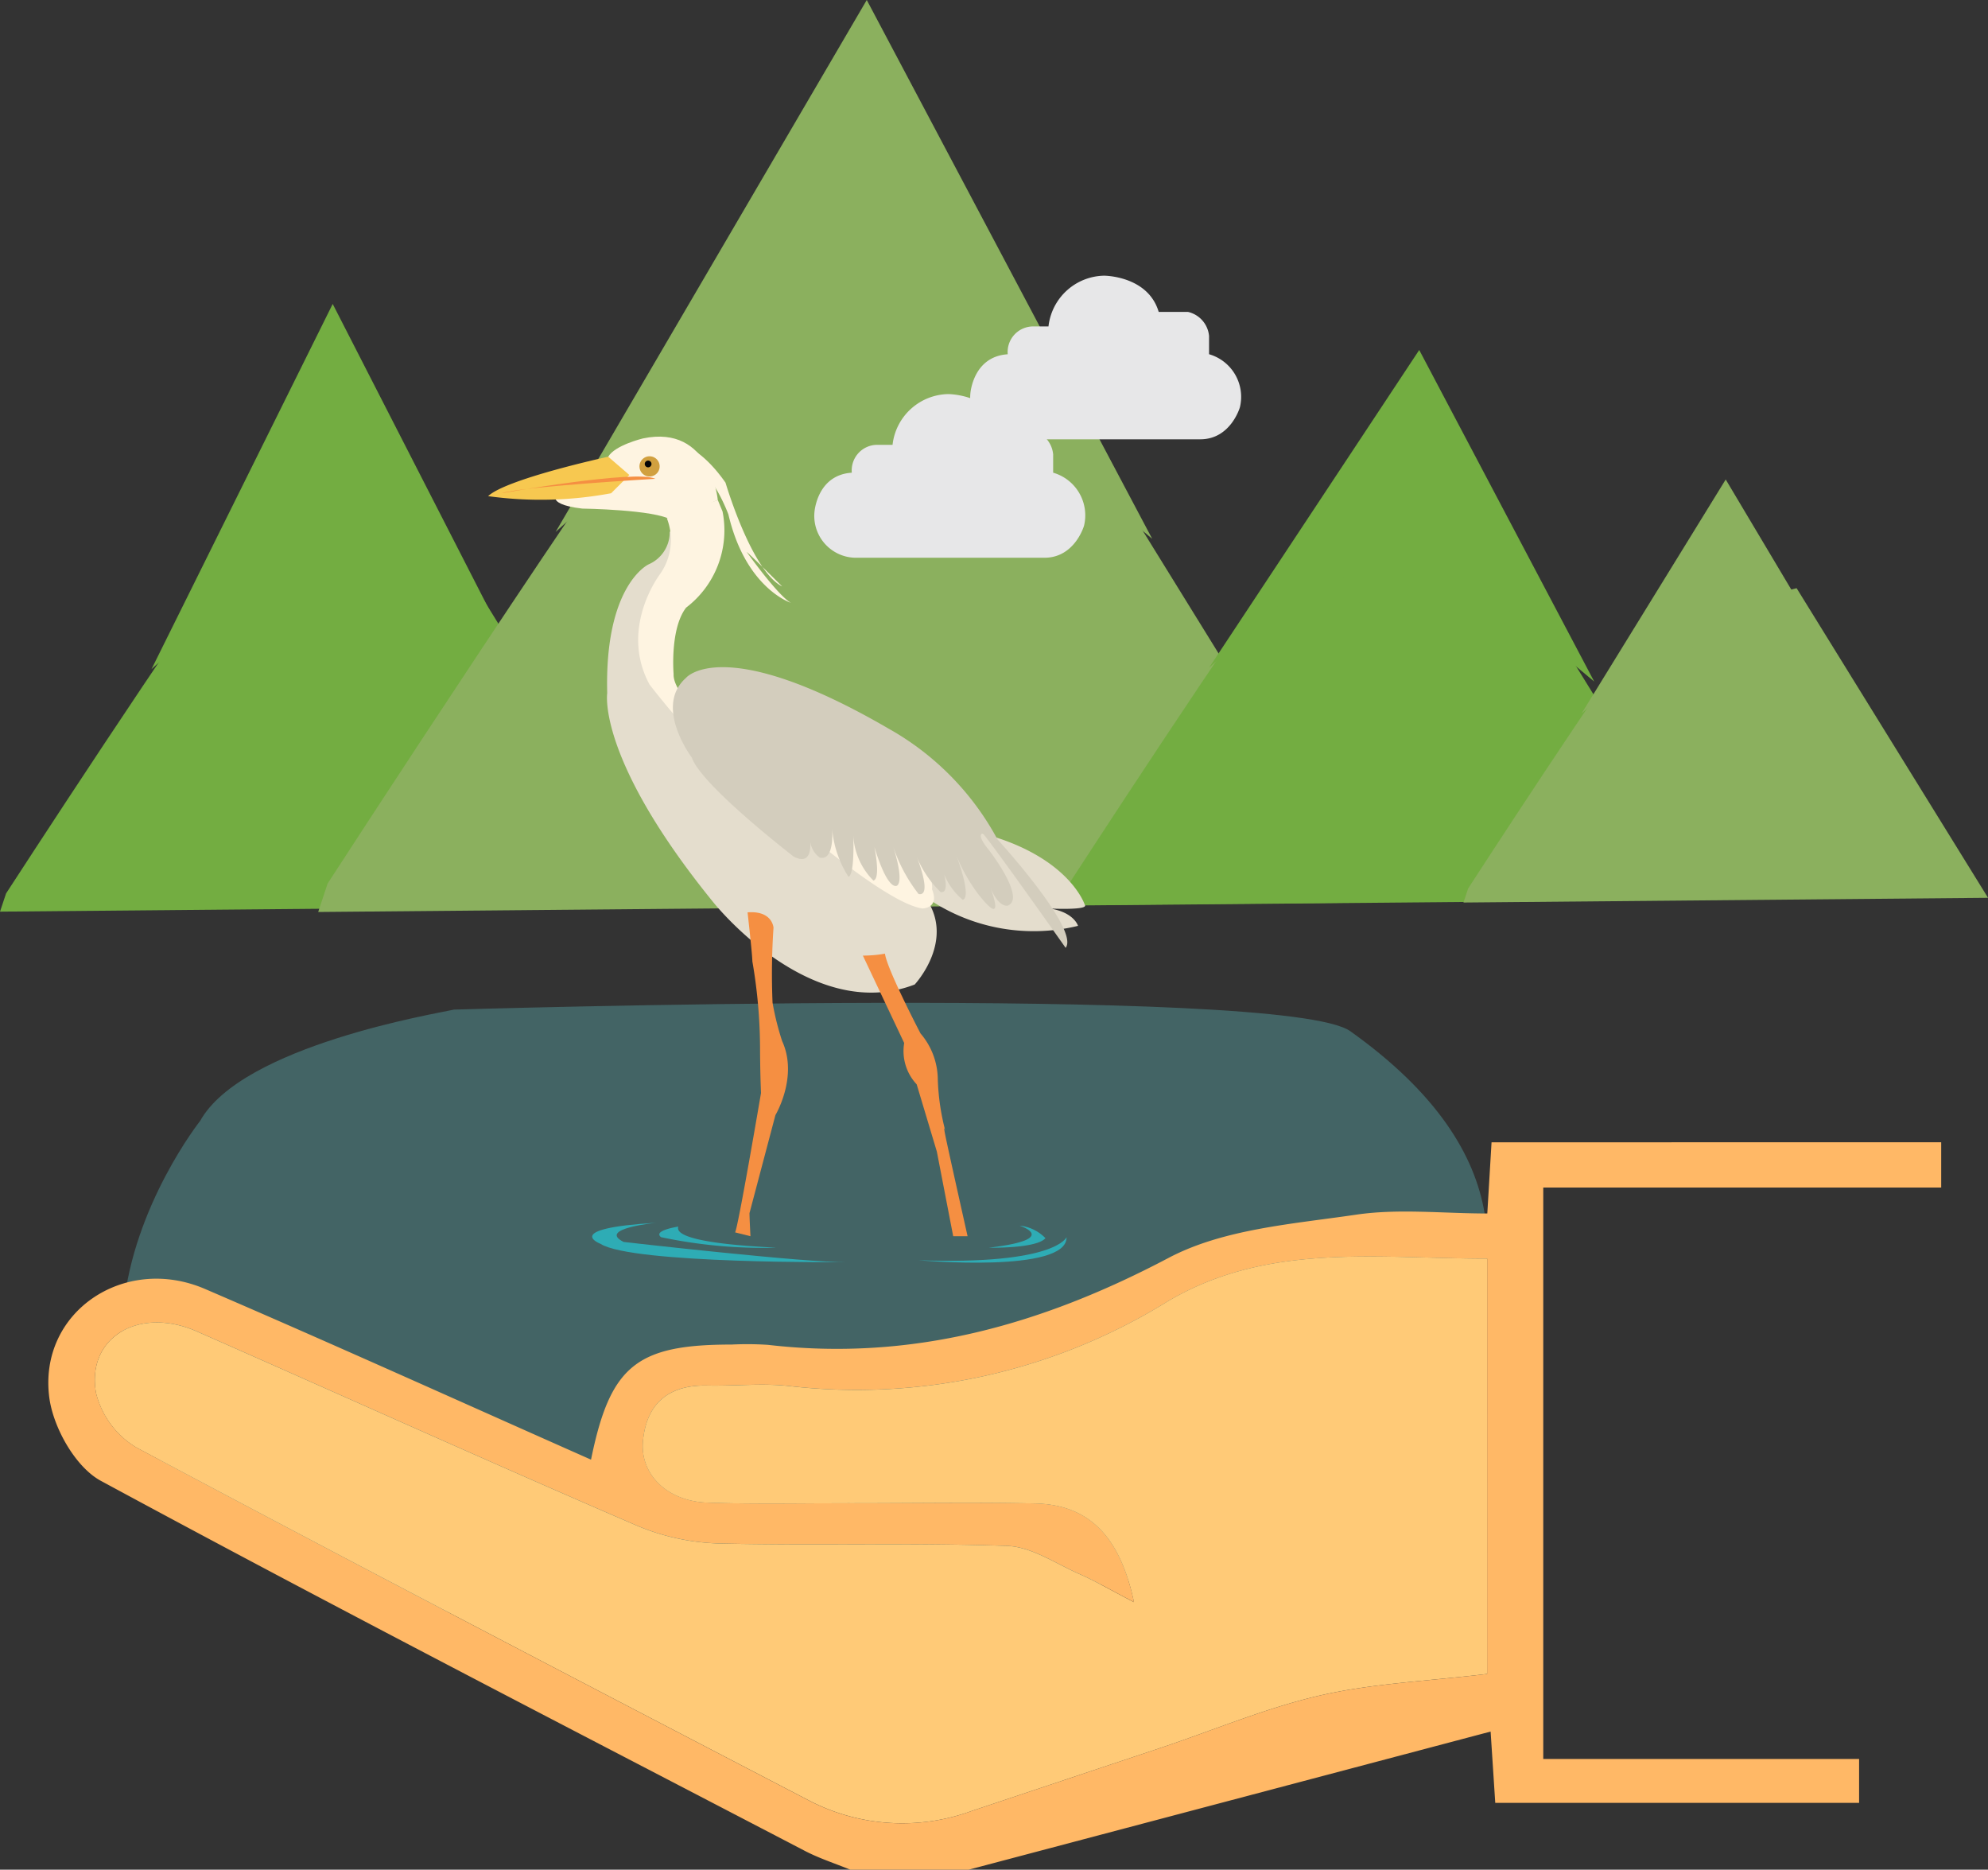 <svg xmlns="http://www.w3.org/2000/svg" xmlns:xlink="http://www.w3.org/1999/xlink" id="Group_235" data-name="Group 235" width="165.859" height="155.947" viewBox="0 0 165.859 155.947"><rect x="0" y="0" width="165.859" height="155.947" fill="#333333" stroke="none"/><defs><clipPath id="clip-path"><rect id="Rectangle_186" data-name="Rectangle 186" width="165.859" height="155.947" fill="none"></rect></clipPath><clipPath id="clip-path-3"><rect id="Rectangle_184" data-name="Rectangle 184" width="113.881" height="51.069" fill="none"></rect></clipPath></defs><g id="Group_82" data-name="Group 82" clip-path="url(#clip-path)"><g id="Group_81" data-name="Group 81"><g id="Group_80" data-name="Group 80" clip-path="url(#clip-path)"><g id="Group_79" data-name="Group 79" transform="translate(10.199 83.65)" opacity="0.4"><g id="Group_78" data-name="Group 78"><g id="Group_77" data-name="Group 77" clip-path="url(#clip-path-3)"><path id="Path_1631" data-name="Path 1631" d="M118.846,136.784c28.716,20.437-5.752,42.38-5.752,42.38C90.649,188,38.6,185,38.6,185c-38.017-12.58-15.712-40.732-15.712-40.732,3.507-6.29,19.784-8.965,21.183-9.285,0,0,69.3-2.1,74.772,1.8" transform="translate(-16.39 -134.424)" fill="#5badb0"></path></g></g></g><path id="Path_1632" data-name="Path 1632" d="M83.265,213.775H73.383c-1.266-.519-2.584-.941-3.79-1.569-19.614-10.217-39.279-20.345-58.731-30.863-2.128-1.149-3.984-4.454-4.307-6.973-.907-7.1,6.25-11.933,13-9.03,10.762,4.632,21.437,9.465,32.2,14.235,1.6-7.845,3.8-9.6,11.734-9.6A26.4,26.4,0,0,1,66.52,170c11.976,1.391,22.811-1.654,33.417-7.251,4.582-2.418,10.338-2.824,15.642-3.606,3.554-.523,7.247-.1,10.953-.1.138-2.293.246-4.125.354-5.939H164.4v3.774H131.2v47.664h26.351v3.66H127.195c-.128-1.993-.243-3.734-.387-5.947m-.288-39.444c-9.2,0-18.349-1.385-26.712,3.6A49.221,49.221,0,0,1,68.3,173.434c-2.248-.256-4.553.009-6.831-.042-3.2-.073-5.067,1.458-5.375,4.6-.276,2.793,2.019,5.047,5.344,5.164,4.047.143,8.1.05,12.151.051,5.062,0,10.128-.085,15.19.019,4.362.089,7.075,2.554,8.276,8.232-1.969-1.024-3.222-1.76-4.545-2.342-1.99-.877-4-2.278-6.045-2.349-7.967-.279-15.95-.015-23.919-.2a18.945,18.945,0,0,1-6.923-1.475c-12.3-5.3-24.5-10.821-36.752-16.214-4.819-2.121-9.246.5-8.408,5.145a7.361,7.361,0,0,0,3.384,4.548C32.467,188.5,51.186,198.244,69.9,207.987a16.874,16.874,0,0,0,13.624.887q7.9-2.639,15.8-5.275c4.426-1.482,8.768-3.326,13.3-4.365,4.376-1,8.942-1.185,13.893-1.784Z" transform="translate(-2.446 -57.828)" fill="#ffb866" fill-rule="evenodd"></path><path id="Path_1633" data-name="Path 1633" d="M128.875,203.235V168.593c-9.2,0-18.349-1.385-26.712,3.6a49.218,49.218,0,0,1-31.512,7.03c-2.248-.256-4.553.009-6.831-.042-3.2-.073-5.067,1.458-5.375,4.6-.276,2.793,2.019,5.047,5.344,5.164,4.047.143,8.1.05,12.151.051,5.062,0,10.128-.085,15.19.019,4.362.089,7.075,2.554,8.276,8.231-1.969-1.024-3.222-1.759-4.545-2.342-1.99-.877-4-2.277-6.045-2.349-7.967-.279-15.95-.015-23.919-.2a18.945,18.945,0,0,1-6.923-1.475c-12.3-5.3-24.5-10.821-36.752-16.214-4.819-2.121-9.246.5-8.408,5.145a7.361,7.361,0,0,0,3.384,4.548c18.624,9.924,37.343,19.667,56.062,29.41a16.871,16.871,0,0,0,13.624.888q7.9-2.639,15.8-5.275c4.426-1.482,8.768-3.326,13.3-4.365,4.376-1,8.942-1.185,13.893-1.784" transform="translate(-4.801 -63.613)" fill="#ffca77" fill-rule="evenodd"></path><path id="Path_1634" data-name="Path 1634" d="M.506,100.268S15.924,76.507,19.463,72.209l16.179-4.044,20.476,33.114L0,101.785Z" transform="translate(0 -25.747)" fill="#73ad41"></path><path id="Path_1635" data-name="Path 1635" d="M35.428,40.738,50.9,70.95,40.786,62.1l-5.057,7.584L30.674,61.85,20.31,71.2Z" transform="translate(-7.671 -15.387)" fill="#73ad41"></path><path id="Path_1636" data-name="Path 1636" d="M43.446,87.871S67.617,50.625,73.164,43.887l25.36-6.34,32.1,51.91-87.967.792Z" transform="translate(-16.111 -14.182)" fill="#8bb05e"></path><path id="Path_1637" data-name="Path 1637" d="M100.45,0l23.814,44.94L106.587,30.1,98.663,41.99,90.738,29.706,74.49,44.368Z" transform="translate(-28.136 0)" fill="#8bb05e"></path><path id="Path_1638" data-name="Path 1638" d="M142.672,99.871s15.125-23.31,18.6-27.525l15.872-3.968,20.087,32.485-55.052.5Z" transform="translate(-53.701 -25.827)" fill="#73ad41"></path><path id="Path_1639" data-name="Path 1639" d="M179.633,46.911l14.6,27.656L182.185,64.485l-4.959,7.441-4.959-7.688L162.1,73.413Z" transform="translate(-61.227 -17.719)" fill="#73ad41"></path><path id="Path_1640" data-name="Path 1640" d="M196.6,103.874s12.023-18.53,14.785-21.881L224,78.838l15.969,25.824-43.764.394Z" transform="translate(-74.108 -29.778)" fill="#8bb05e"></path><path id="Path_1641" data-name="Path 1641" d="M224.067,64.266l19.606,32.9L228.009,76.686,224.067,82.6l-3.94-6.111-8.085,7.294Z" transform="translate(-80.091 -24.274)" fill="#8bb05e"></path><path id="Path_1642" data-name="Path 1642" d="M133.591,50.6a3.492,3.492,0,0,1-3.5-3.787s.192-3.12,3.12-3.309a2.132,2.132,0,0,1,2.1-2.322h1.3a4.758,4.758,0,0,1,4.646-4.232s3.658,0,4.55,3.022h2.451a2.276,2.276,0,0,1,1.75,2.005V43.5a3.7,3.7,0,0,1,2.574,4.422s-.762,2.675-3.307,2.675Z" transform="translate(-49.136 -13.955)" fill="#e7e7e8"></path><path id="Path_1643" data-name="Path 1643" d="M112.689,66.475a3.49,3.49,0,0,1-3.5-3.787s.192-3.118,3.118-3.309a2.134,2.134,0,0,1,2.1-2.324h1.3a4.761,4.761,0,0,1,4.647-4.232s3.659,0,4.55,3.022h2.451a2.276,2.276,0,0,1,1.751,2.006V59.38a3.7,3.7,0,0,1,2.576,4.422s-.764,2.673-3.309,2.673Z" transform="translate(-41.241 -19.953)" fill="#e7e7e8"></path><path id="Path_1644" data-name="Path 1644" d="M86.615,71.262a2.916,2.916,0,0,1-1.764,2.726S81.164,75.673,81.4,84.731c0,0-.882,5.451,8.818,17.4,0,0,8.1,10.264,16.836,6.9,0,0,3.527-3.769.8-7.377a15.665,15.665,0,0,0,12.826,2.485s-.32-1.121-2.325-1.443c0,0,3.288.159,2.886-.32,0,0-1.283-4.009-8.5-5.936,0,0-25.895-10.257-26.7-11.54l-.642-7.3L87.1,74.71s.24-3.61-.482-3.448" transform="translate(-30.74 -26.915)" fill="#e4ddcd"></path><path id="Path_1645" data-name="Path 1645" d="M110.078,99.483s.721-4.488-10.662-7.775c0,0-11.064-7.135-10.9-10.184,0,0-.32-3.764,1.044-5.53A8.1,8.1,0,0,0,92.6,67.977l-.4-.961-4.248,1.521a4.97,4.97,0,0,1-.562,4.652s-3.447,4.487-.881,9.22c0,0,6.653,8.739,11.706,11.22,0,0,8.016,7.054,11.062,7.457,0,0,1.444,0,.8-1.6" transform="translate(-32.317 -25.313)" fill="#fef4e1"></path><path id="Path_1646" data-name="Path 1646" d="M91.315,90.311s3.126-3.769,16.915,4.251a23.193,23.193,0,0,1,9.06,9.217s6.894,7.536,5.691,9.057c0,0-5.531-7.853-6.894-9.541,0,0-.641,0,.48,1.365,0,0,3.127,4.011,1.6,4.651,0,0-.721.24-1.442-1.443,0,0,1.361,3.527-1.043.48a14.517,14.517,0,0,1-1.844-3.286s1.362,3.524.561,3.768a5.385,5.385,0,0,1-1.845-3.129s.963,2.647,0,2.484a8.619,8.619,0,0,1-2-2.964s1.363,3.365.161,3.126a13.227,13.227,0,0,1-2.166-4.09s.963,2.808.4,3.368c0,0-.722.722-1.925-3.209,0,0,.561,2.648-.08,2.808a5.744,5.744,0,0,1-1.684-3.93s.161,3.45-.4,3.609A8.785,8.785,0,0,1,103.5,102.9s.241,2.725-1.042,2.405a2.024,2.024,0,0,1-.8-1.444s.32,2.245-1.363,1.365c0,0-7.7-5.93-8.5-8.258,0,0-3.207-4.249-.481-6.653" transform="translate(-34.076 -33.778)" fill="#d3cdbd"></path><path id="Path_1647" data-name="Path 1647" d="M88,63.808s-.561-6.334-6.252-5.131c0,0-2.324.558-2.887,1.521l.08,2.325-4.169.564s-1.523,1.039,1.924,1.441c0,0,6.092.08,7.455.96Z" transform="translate(-28.116 -22.106)" fill="#fef4e1"></path><path id="Path_1648" data-name="Path 1648" d="M77.228,62.74l-1.764-1.526s-8.5,1.844-10.021,3.29a32.062,32.062,0,0,0,10.262-.242Z" transform="translate(-24.719 -23.121)" fill="#f7c850"></path><path id="Path_1649" data-name="Path 1649" d="M85.54,59.756s3.367-2.8,7.3,2.808c0,0,2.164,7.377,4.729,8.659,0,0-2.485-2.484-2.966-2.888,0,0,2.566,3.612,3.688,4.25,0,0-3.768-1.2-5.211-7.373,0,0-1.284-3.451-2.646-3.691,0,0-2.485-1.123-2.886-.721a2.123,2.123,0,0,0-2-1.045" transform="translate(-32.31 -22.306)" fill="#fef4e1"></path><path id="Path_1650" data-name="Path 1650" d="M80.072,64.064s-11.143.643-12.827,1.2c0,0,11.225-2,12.827-1.2" transform="translate(-25.399 -24.126)" fill="#f58f42"></path><path id="Path_1651" data-name="Path 1651" d="M85.733,62a.842.842,0,1,0,.842-.843.844.844,0,0,0-.842.843" transform="translate(-32.382 -23.099)" fill="#d1a03f"></path><path id="Path_1652" data-name="Path 1652" d="M86.442,62.015a.281.281,0,1,0,.281-.278.281.281,0,0,0-.281.278" transform="translate(-32.65 -23.319)" fill="#040506"></path><path id="Path_1653" data-name="Path 1653" d="M99.593,122.276s.4,3.524.4,4.087a43.2,43.2,0,0,1,.642,7.212s0,1.848.08,3.772c0,0-1.923,11.3-2.164,11.622l1.283.322s-.08-1.523-.08-1.925l2.163-8.176s1.924-3.208.561-6.175a22.93,22.93,0,0,1-.8-3.2,56.808,56.808,0,0,1,.08-6.255s-.08-1.444-2.164-1.281" transform="translate(-37.224 -46.18)" fill="#f58f42"></path><path id="Path_1654" data-name="Path 1654" d="M115.685,127.983l3.448,7.293a4.053,4.053,0,0,0,1.042,3.448l1.683,5.611,1.364,7.056h1.2s-1.6-7.134-1.843-8.337,0-.4,0-.4a19.109,19.109,0,0,1-.642-4.329,5.965,5.965,0,0,0-1.442-3.847s-2.807-5.374-2.966-6.655a10.61,10.61,0,0,1-1.845.162" transform="translate(-43.696 -48.28)" fill="#f58f42"></path><path id="Path_1655" data-name="Path 1655" d="M135.5,165.826s-.882,2.324-12.346,1.925c0,0,12.426,1.12,12.346-1.925" transform="translate(-46.518 -62.635)" fill="#2eacb5"></path><path id="Path_1656" data-name="Path 1656" d="M100.693,167.18s-17.959.161-20.6-1.526c0,0-3.367-1.282,4.651-1.76,0,0-4.971.479-2.727,1.6,0,0,15.393,1.765,18.68,1.686" transform="translate(-29.986 -61.905)" fill="#2eacb5"></path><path id="Path_1657" data-name="Path 1657" d="M135.127,164.277s3.528,1.123-2.566,1.844c0,0,4.009.082,4.73-.8a3.523,3.523,0,0,0-2.164-1.044" transform="translate(-50.07 -62.05)" fill="#2eacb5"></path><path id="Path_1658" data-name="Path 1658" d="M98.082,166.171c.48-.026-8.659-.24-8.1-1.763,0,0-2.164.318-1.443.882a41.279,41.279,0,0,0,9.54.881" transform="translate(-33.388 -62.099)" fill="#2eacb5"></path></g></g></g></svg>